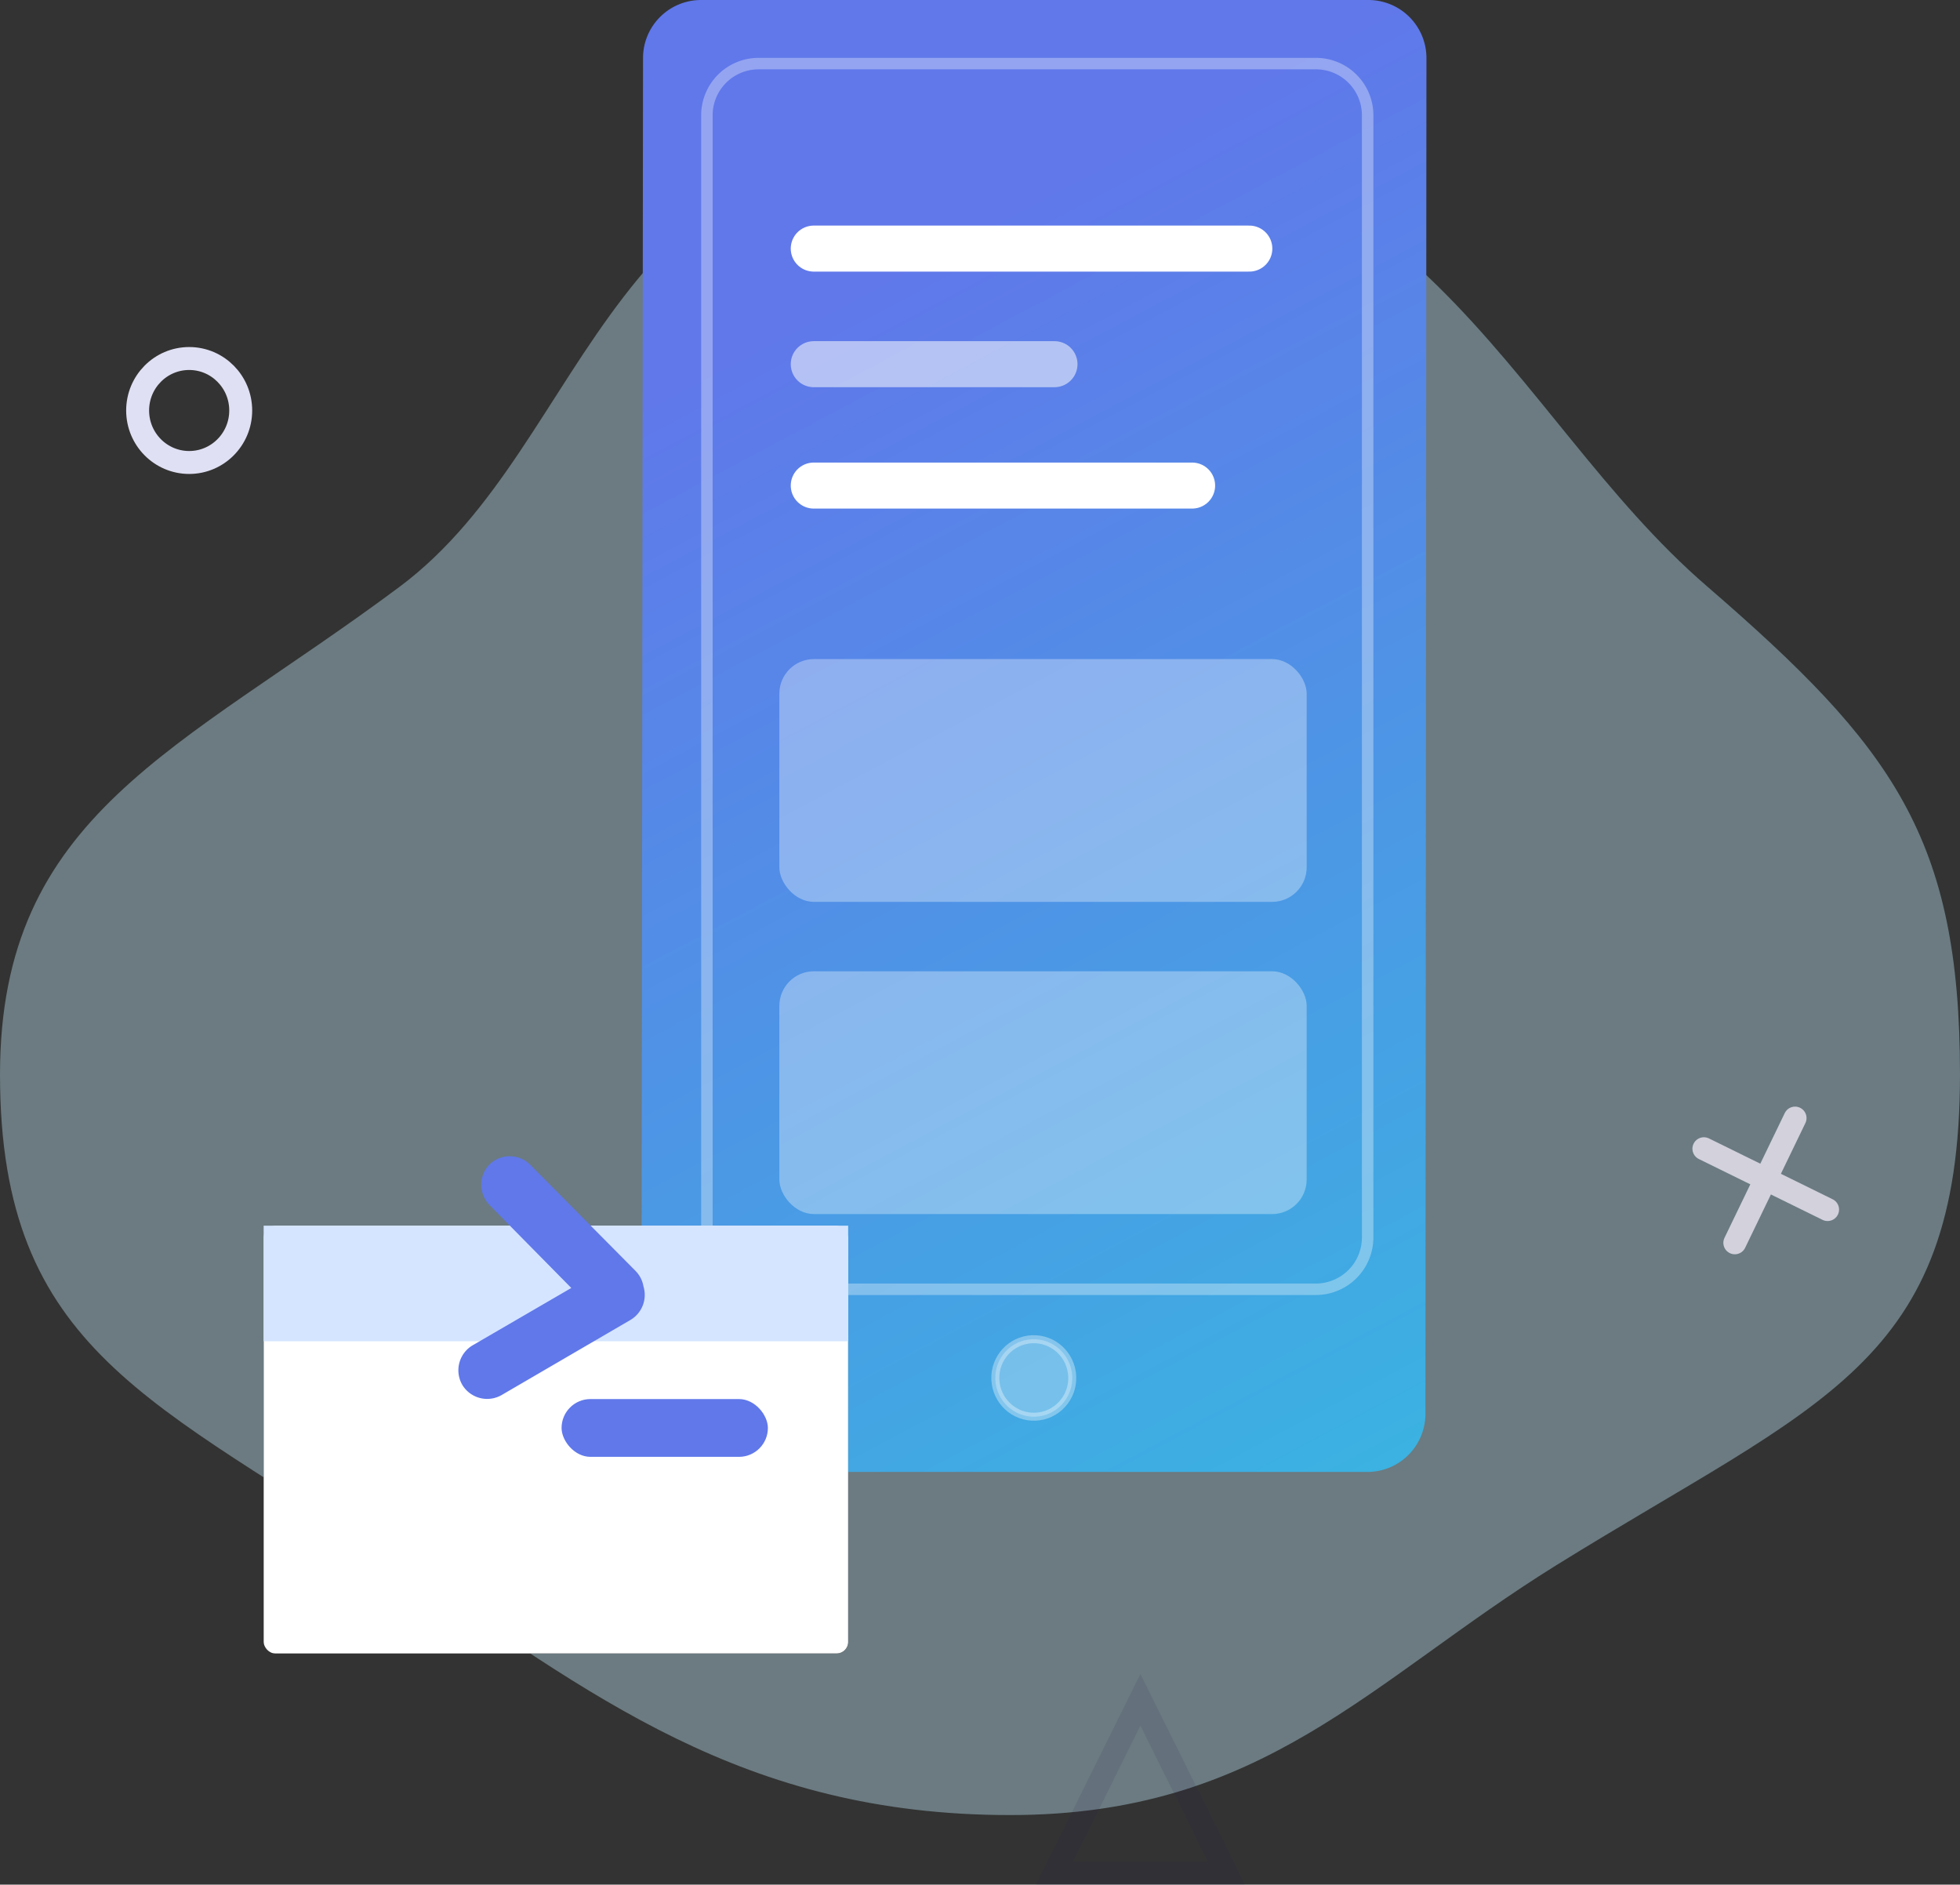 <?xml version="1.0" encoding="UTF-8"?> <svg xmlns="http://www.w3.org/2000/svg" xmlns:xlink="http://www.w3.org/1999/xlink" viewBox="0 0 135 129.79"><rect x="0" y="0" width="135" height="129.79" fill="#333333" stroke="none"/><defs><linearGradient id="linear-gradient" x1="-1526.98" y1="1995.05" x2="-1527.49" y2="1996.86" gradientTransform="matrix(54.02, 0, 0, -101.33, 82584.94, 202355.78)" gradientUnits="userSpaceOnUse"><stop offset="0" stop-color="#17ead9"></stop><stop offset="1" stop-color="#6078ea"></stop></linearGradient></defs><title>platform-development</title><g id="Layer_2" data-name="Layer 2"><g id="Layer_1-2" data-name="Layer 1"><g id="Group-53"><ellipse id="Oval" cx="13.03" cy="28.27" rx="3.55" ry="3.58" fill="none" stroke="#e0e0f4" stroke-width="1.58"></ellipse><path id="Oval-2" data-name="Oval" d="M69.58,125c17.43,0,24.78-9.24,37.62-17.21C125.37,96.52,135,94,135,74c0-16.33-4.63-22.57-17.41-33.61C103.68,28.41,98,8,69.58,8S41.08,30.3,27.51,40.42C12.37,51.7,0,56.06,0,74c0,19.12,10.66,22.45,27.51,33.78C40.71,116.67,51.09,125,69.58,125Z" fill="#c7efff" opacity="0.38" style="isolation:isolate"></path><path id="Rectangle" d="M86.75,43.63,93.6,44a1.55,1.55,0,0,1-.16,3.09h0l-6.85-.37a1.54,1.54,0,1,1,.15-3.08Z" fill="#fdfefe"></path><path id="Rectangle-2" data-name="Rectangle" d="M86.9,36.14l6.63-1.79a1.54,1.54,0,0,1,1.89,1.08h0a1.54,1.54,0,0,1-1.09,1.89l-6.64,1.8a1.54,1.54,0,0,1-1.88-1.08h0A1.56,1.56,0,0,1,86.9,36.14Z" fill="#fdfefe"></path><path id="Rectangle-3" data-name="Rectangle" d="M48.25,0l46,0a4,4,0,0,1,4,4h0l-.07,93.37a4,4,0,0,1-4,4l-46,0a4,4,0,0,1-4-4h0L44.29,4A4,4,0,0,1,48.25,0Z" fill="url(#linear-gradient)"></path><ellipse id="Oval-3" data-name="Oval" cx="71.2" cy="94.9" rx="2.65" ry="2.67" transform="translate(-12.51 10.83) rotate(-8)" fill="#fff" fill-opacity="0.28" stroke="#fff" stroke-opacity="0.35" stroke-width="0.55"></ellipse><path id="Rectangle-4" data-name="Rectangle" d="M52.26,4.38a3.56,3.56,0,0,0-3.57,3.56V85.23a3.57,3.57,0,0,0,3.57,3.56H90.64a3.57,3.57,0,0,0,3.56-3.56V7.94a3.56,3.56,0,0,0-3.56-3.56Z" fill="none" stroke="#fff" stroke-width="0.79" opacity="0.33" style="isolation:isolate"></path><path id="Path-20-Copy" d="M56.05,33.44H82.11" fill="none" stroke="#fff" stroke-linecap="round" stroke-width="3.17"></path><rect id="Rectangle-Copy" x="53.68" y="66.89" width="36.32" height="16.72" rx="2.38" fill="#fff" opacity="0.33" style="isolation:isolate"></rect><rect id="Rectangle-Copy-4" x="53.68" y="45.39" width="36.32" height="16.72" rx="2.38" fill="#fff" opacity="0.33" style="isolation:isolate"></rect><polygon id="Triangle" points="78.55 117.06 84.47 129 72.63 129 78.55 117.06" fill="none" stroke="#201a52" stroke-width="1.58" opacity="0.1" style="isolation:isolate"></polygon><path id="Path-11" d="M123.64,77l-4.15,8.59" fill="none" stroke="#d2d1dc" stroke-linecap="round" stroke-width="1.58"></path><path id="Path-12" d="M117.36,79.11l8.52,4.19" fill="none" stroke="#d2d1dc" stroke-linecap="round" stroke-width="1.58"></path><g id="Mask"><rect id="path-60" x="18.16" y="84.41" width="40.26" height="29.46" rx="0.79"></rect><rect id="path-60-2" data-name="path-60" x="18.16" y="84.41" width="40.26" height="29.46" rx="0.79" fill="#fff"></rect></g><rect id="Rectangle-5" data-name="Rectangle" x="18.16" y="84.41" width="40.26" height="7.96" fill="#d5e5ff"></rect><rect id="Rectangle-6" data-name="Rectangle" x="38.68" y="96.35" width="14.21" height="3.98" rx="1.99" fill="#6078ea"></rect><path id="Combined-Shape" d="M36.51,80.2h0l7.26,7.32a2,2,0,0,1,.55,1.07,2,2,0,0,1-.91,2.32l-8.87,5.17a2,2,0,0,1-2.7-.71h0a2,2,0,0,1,.73-2.73l6.78-3.94L33.73,83a2,2,0,0,1,0-2.82A2,2,0,0,1,36.51,80.2Z" fill="#6078ea"></path><path id="Path-20" d="M56.05,17.12h30" fill="none" stroke="#fff" stroke-linecap="round" stroke-width="3.17"></path><path id="Path-20-2" data-name="Path-20" d="M56.05,25.08H72.63" fill="none" stroke="#fdfefe" stroke-linecap="round" stroke-width="3.17" opacity="0.54" style="isolation:isolate"></path></g></g></g></svg> 